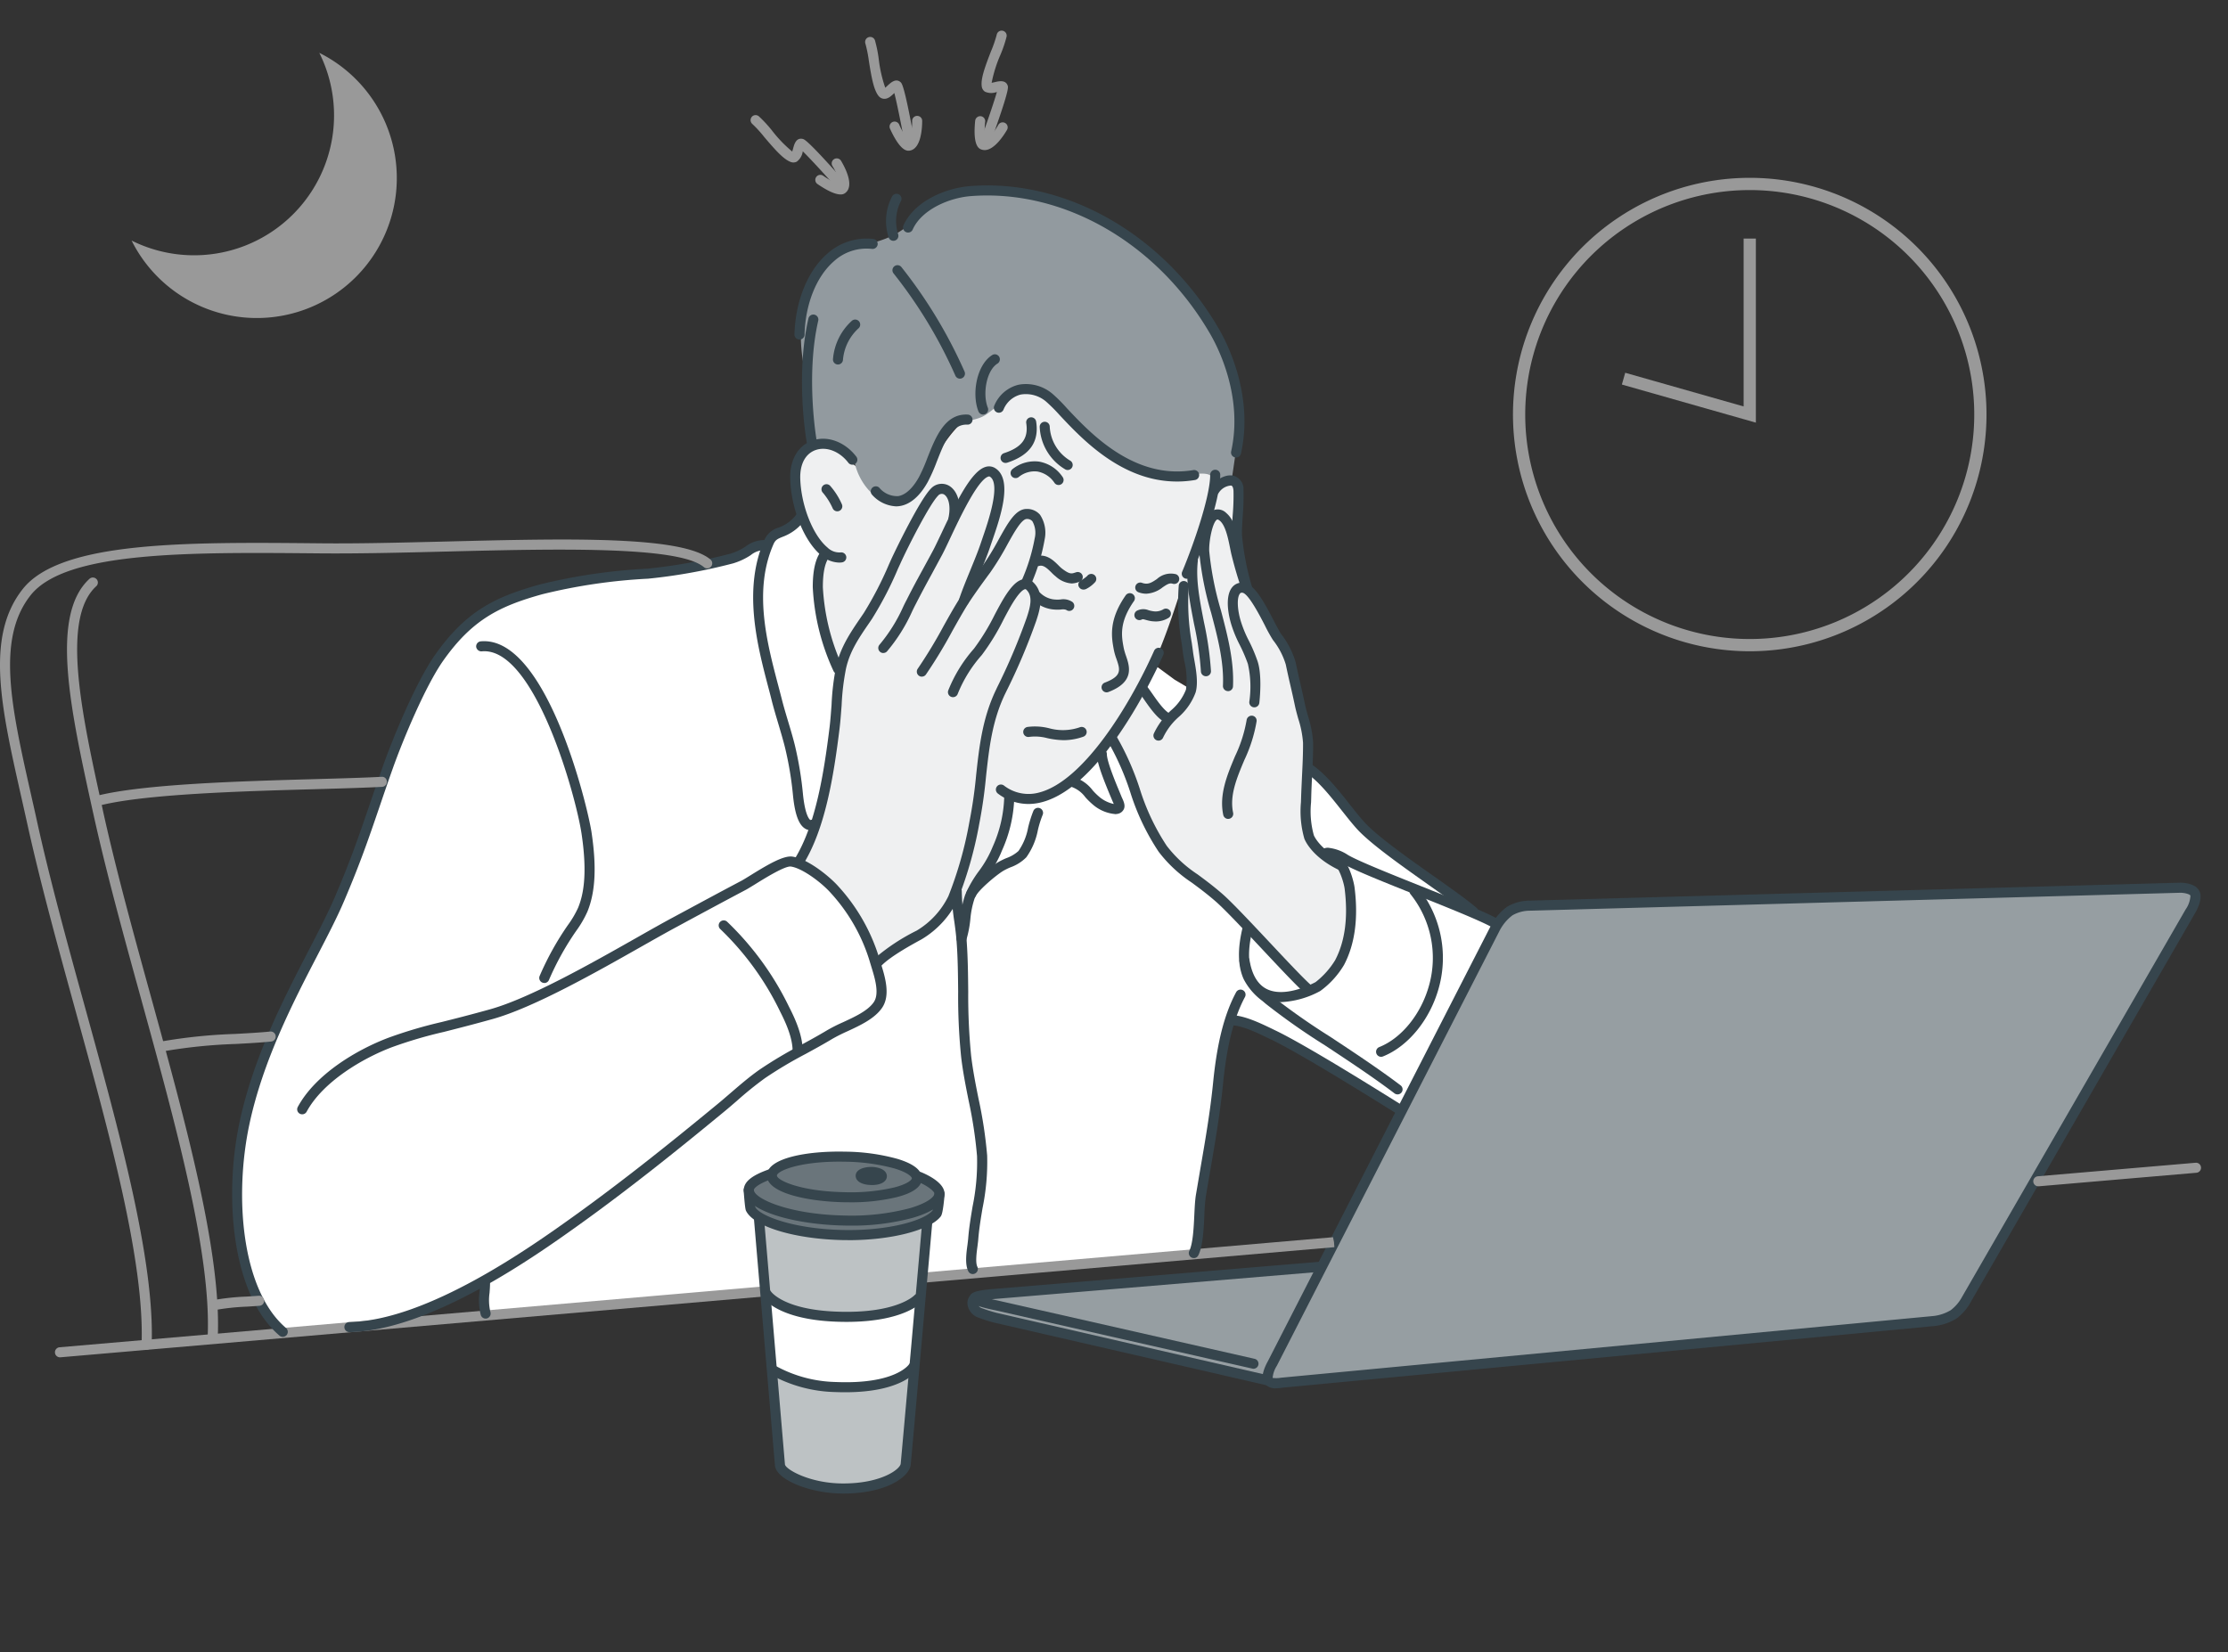 <svg xmlns="http://www.w3.org/2000/svg" xmlns:xlink="http://www.w3.org/1999/xlink" width="364" height="270" viewBox="0 0 364 270"><rect x="0" y="0" width="364" height="270" fill="#333333" stroke="none"/><defs><clipPath id="a"><rect y="-5" width="364" height="270" fill="none"/></clipPath><clipPath id="b"><rect width="359.565" height="239.051" fill="none"/></clipPath></defs><g transform="translate(0 5)" clip-path="url(#a)" style="isolation:isolate"><g clip-path="url(#b)"><path d="M130.974,79.477l-4.4,2.784L125.4,84.106l-2.067.15-4.546,2.258a183.587,183.587,0,0,1-18.366,2.754c-9.734.851-14.151,1.814-19.726,5.09-8.85,5.205-10.9,9.876-14.853,19.091-2.236,5.229-3.636,10.091-5.779,16.434-4.6,13.661-10.717,23.054-15.185,33.975-3.732,9.093-5.123,12.883-5.936,22.682-.691,8.216.081,20.822,7.55,26.048l19.06-1.456,13.523-6.667.2,5.483,45.438-3.765,27.512-2.361,23.209-2.205,19.88-1.765s1.1-8.924,1.358-10.967c.757-6.043,2.1-12.573,2.726-18.666.3-2.907,1.579-8.417,1.579-8.417s4.443,1.106,5.577,1.577a83.9,83.9,0,0,1,7.359,4.078c3.447,1.946,15,9.126,15,9.126l15.839-30.618-7.243-4s-9.443-7.387-15.119-12c-2.211-1.791-4.728-6.457-7.138-8.376-8.836-7.055-23.352-15.53-23.352-15.53s-9.136-6.772-12.127-8.637a150.161,150.161,0,0,0-18.292-9.408c-8.548-3.893-30.5-8.536-30.5-8.536" fill="#fff" fill-rule="evenodd"/><path d="M136.673,68.536c-2-.271-1.866-1.533-4.974-.159-1.15.509-1.924,3.9-1.993,4.934-.108,1.687,1.06,5.3,2.071,7.662a13.4,13.4,0,0,0,3.239,4.673,8.558,8.558,0,0,0-1.274,4c-.318,3.3.244,8.214,1.606,10.944.959,1.906,1.617,3.465,1.617,3.465a13.276,13.276,0,0,1,3.81,1.84c3.668,3.672,6.8,7.948,10.5,11.642a73.471,73.471,0,0,0,8.605,6.624s-3.228,13.141-3.853,16.082c-.235,1.158,1.127,4.679,1.127,4.679s2.483-5.555,2.517-5.6c1.086-1.8,3.1-4.444,4.211-7.713a25.6,25.6,0,0,0,1.031-6.246,12.424,12.424,0,0,0,4.564.078,14.364,14.364,0,0,0,5.591-2.689,46.919,46.919,0,0,0,8.207-9.778c4.963-7.247,7.65-15.257,10.288-23.6,1.168-3.663,5.97-12.935,4.851-17.052-.419-1.533-4.206.037-5.459-.19-2.959-.55-6.284-.23-8.943-1.669-3.5-1.885-5.968-5.812-9.039-8.343-1.546-1.274-3.569-1.543-5.414-2.465-3.75-1.876-9.657,1.916-12.257,4.263-2.528,2.273-4.047,5.165-5.818,8-1.08,1.72-2.029,3.626-4.158,4.054-2.674.532-4.463-2.341-6.232-3.847-.9-.759-1.97-1.346-2.809-2.184-.6-.6-.72-1.282-1.608-1.4" fill="#eff0f1" fill-rule="evenodd"/><path d="M139.758,71.076c.822,3.283,4.341,7.631,8.051,5.258,2.5-1.6,4.085-5,4.715-6.648s1.5-3.785,2.991-4.886c1.7-1.259,3.927-.866,5.691-2.126,2.009-1.429,3.731-3.182,4.414-3.555,1.8-.97,3.461-.214,5.6.925,2.334,1.255,5.828,6.108,7.936,7.695,2.2,1.652,6.084,4.4,10.488,5.074,2.874.441,5.79-.725,7.563-.343,1.41.309,1.517,2.131,1.517,2.131l2.531-1.411s1.485-9.554,1.316-11.341a37.883,37.883,0,0,0-5.649-15.239,68.319,68.319,0,0,0-9.082-10.173c-7.56-6.925-20.79-11.34-30.545-10.106-4.457.562-7.039,4.808-11.211,7.034-3.738,1.994-9.47,1.981-11.973,5.595a19.488,19.488,0,0,0-2.936,6.617,26.461,26.461,0,0,0,.136,9.166s.415,4.674.57,6c.2,1.709.686,6.7.686,6.7a29.891,29.891,0,0,1,3.79.359,4.7,4.7,0,0,1,3.4,3.272" fill="#929a9f" fill-rule="evenodd"/><path d="M132.223,137.039a27.586,27.586,0,0,1,6.9,7.346c.659,1.146,4.2,7.949,4.2,7.949s3.546-2.544,4.158-3.131c2.075-2,5.08-2.257,6.667-4.639a31.056,31.056,0,0,0,3.378-7.179c.855-2.838,1.289-7.311,2.108-11.089,1.054-4.893.83-8.812,2.131-13.648,2.293-8.526,7.571-18.083,5.4-27.12-1.319-5.5-9.184-12.043-14.86-7.9-5.075,3.71-7.46,8.587-9.558,14.342-1.979,5.449-4.346,6.983-5.656,12.611-.692,2.978-.53,5.689-.888,9.748a85.414,85.414,0,0,1-1.874,11.622c-.711,2.743-3.695,9.71-3.695,9.71s-.9-.435,1.587,1.376" fill="#eff0f1" fill-rule="evenodd"/><path d="M181.27,115.616a44.388,44.388,0,0,1,2.507,4.3c1.06,3.6,3.082,8.01,4.492,11.49,1.629,3.988,4.785,4.923,7.8,7.813,3.34,3.2,5.336,4.873,8.622,8.139,1.755,1.743,3.716,4.193,5.739,5.627a38.108,38.108,0,0,1,3.681,3.894,11.369,11.369,0,0,0,3.617-2.669,13.714,13.714,0,0,0,2.074-4.019,18.536,18.536,0,0,0-.757-13.862s-4.452-1.65-4.987-4.649c-.623-3.476-.231-7.024-.359-10.53-.166-4.906-.205-7.685-1.487-12.4-.343-1.274-1.519-6.741-1.519-6.741s-2.727-4.735-3.583-6.044c-1.53-2.364-3.375-4.873-3.375-4.873L201.957,81.1s1.066-6.926-.462-7.59c-.766-.331-2.631,1.425-3.085,1.93a17.778,17.778,0,0,0-3.2,6.309c-1.519,4.337-2.386,7.979-2.04,12.658.229,3.094,1.525,13.389,1.525,13.389s-1.7,2.06-2.808,3.737c-1.959,2.93-5.454-3.872-5.454-3.872Z" fill="#eff0f1" fill-rule="evenodd"/><path d="M244.987,145.436a8.177,8.177,0,0,1,2.435-1.947,7.32,7.32,0,0,1,2.957-.565l105.4-2.87s2.115-.126,2.706.756-.354,2.754-.354,2.754l-36.545,63.2a7.912,7.912,0,0,1-2.152,2.876A8.668,8.668,0,0,1,316,211l-105.681,9.834-3.621-.111L160.887,210s-1.716-.429-2.007-1.693c-.189-.818,1.845-1.644,1.845-1.644l55.021-4.809Z" fill="#969ea2" fill-rule="evenodd"/><path d="M123.757,194.2l27.451,1.009-3.33,40.168s-4.72,3.019-9.8,2.943-10.491-3.25-10.491-3.25Z" fill="#bdc2c4" fill-rule="evenodd"/><path d="M124.973,207.114s6.815,3.053,13.186,3.094a30.694,30.694,0,0,0,12.278-2.92l-1.15,11.687a25.27,25.27,0,0,1-10.871,2.771c-5.819-.01-12.385-2.812-12.385-2.812Z" fill="#fff" fill-rule="evenodd"/><path d="M125.82,186.966c-.6.513-2.441,1.053-3.026,1.754-1.335,1.6-.928,3.6,1.514,4.959a15.584,15.584,0,0,0,3.831,1.584,47.513,47.513,0,0,0,18.687.4c2.237-.448,4.164-.682,5.867-2.2a3.771,3.771,0,0,0,1.037-2.056c.341-2.665-3.64-4.3-3.64-4.3A14.836,14.836,0,0,0,145,184.663c-3.3-.948-10.535-.844-14.028-.067a10.865,10.865,0,0,0-5.154,2.37" fill="#6a757b" fill-rule="evenodd"/><path d="M193.893,89.57a.822.822,0,0,1-.76-1.14c1.776-4.209,4.583-12.233,4.583-15.851a.821.821,0,0,1,1.643,0c0,4.351-3.4,13.376-4.708,16.485a.824.824,0,0,1-.758.506" fill="#36454d"/><path d="M167.995,126.373a8.3,8.3,0,0,1-4.952-1.691.822.822,0,0,1,.964-1.332,6.548,6.548,0,0,0,5.841,1.128c6.993-1.867,14.448-13.633,18.707-23.144a.822.822,0,0,1,1.5.673c-1.594,3.563-10.047,21.461-19.78,24.058a8.8,8.8,0,0,1-2.279.308" fill="#36454d"/><path d="M137.067,86.927a4.632,4.632,0,0,1-2.947-1.213c-2.73-2.282-4.841-7.485-5.017-12.365-.116-3.131,1.226-5.5,3.58-6.349,2.437-.882,5.344.17,7.218,2.619a.818.818,0,0,1-.148,1.149.826.826,0,0,1-1.155-.154c-1.438-1.874-3.593-2.7-5.365-2.068-1.668.6-2.577,2.327-2.489,4.742.162,4.385,2.069,9.184,4.429,11.164a2.774,2.774,0,0,0,2.152.814.836.836,0,0,1,.934.7.827.827,0,0,1-.705.929,3.078,3.078,0,0,1-.487.034" fill="#36454d"/><path d="M136.794,78.551a.828.828,0,0,1-.738-.453,10.535,10.535,0,0,0-1.607-2.571.826.826,0,0,1,0-1.164.814.814,0,0,1,1.159,0,11.505,11.505,0,0,1,1.918,3,.819.819,0,0,1-.365,1.1.835.835,0,0,1-.367.087" fill="#36454d"/><path d="M136.917,105.123a.815.815,0,0,1-.747-.486,36.761,36.761,0,0,1-3.385-13.7c0-2.6.4-4.465,1.229-5.7a.822.822,0,0,1,1.369.912c-.643.964-.948,2.531-.948,4.792a35.679,35.679,0,0,0,3.227,13.027.813.813,0,0,1-.406,1.085.855.855,0,0,1-.339.071" fill="#36454d"/><path d="M143.476,153a.805.805,0,0,1-.576-.241.819.819,0,0,1-.008-1.16,32.834,32.834,0,0,1,6.864-4.53,13.468,13.468,0,0,0,5.19-5.638,62.565,62.565,0,0,0,3.425-12.109,75.144,75.144,0,0,0,1.1-7.615c.495-4.569,1.009-9.293,3.222-13.931l.19-.411a100.558,100.558,0,0,0,4.849-11.411c.6-1.8,1.046-3.507-.02-4.566-.128-.125-.181-.122-.224-.114-.264.036-1.047.428-2.624,3.268-.3.544-.613,1.126-.923,1.723a36.89,36.89,0,0,1-3.541,5.772,21.733,21.733,0,0,0-3.922,6.319.824.824,0,0,1-1.565-.519A23.354,23.354,0,0,1,159.117,101a36.086,36.086,0,0,0,3.372-5.514c.319-.61.637-1.2.941-1.75,1.507-2.705,2.655-3.926,3.827-4.1a1.868,1.868,0,0,1,1.613.576c1.873,1.858.962,4.6.421,6.247a100.658,100.658,0,0,1-4.924,11.6l-.2.409c-2.083,4.4-2.565,8.771-3.073,13.4a78.28,78.28,0,0,1-1.114,7.78,65.1,65.1,0,0,1-3.534,12.434,15.158,15.158,0,0,1-5.9,6.417c-1.482.805-4.941,2.689-6.488,4.242a.82.82,0,0,1-.582.244" fill="#36454d"/><path d="M150.6,105.57a.807.807,0,0,1-.467-.152.82.82,0,0,1-.2-1.143,77.431,77.431,0,0,0,4.225-6.977c.753-1.348,1.5-2.682,2.305-3.995.957-1.586,2.55-3.763,3.609-5.206l.36-.5a43.34,43.34,0,0,0,2.721-4.435c1.552-2.788,2.778-5,4.583-5l.069,0a2.774,2.774,0,0,1,2.116.96,5.326,5.326,0,0,1,.744,4.05,31.389,31.389,0,0,1-2.176,7.2.824.824,0,0,1-1.506-.669,30.317,30.317,0,0,0,2.063-6.751,3.835,3.835,0,0,0-.379-2.775,1.137,1.137,0,0,0-.919-.373l0,0c-.843,0-2.077,2.2-3.156,4.15a45.405,45.405,0,0,1-2.821,4.606l-.373.5c-1.037,1.421-2.6,3.564-3.532,5.088-.788,1.3-1.528,2.613-2.272,3.946a78.642,78.642,0,0,1-4.315,7.118.814.814,0,0,1-.673.35" fill="#36454d"/><path d="M144.31,101.707a.8.8,0,0,1-.535-.2.817.817,0,0,1-.088-1.156,26.431,26.431,0,0,0,3.846-6.142c.194-.415.392-.814.6-1.2,1-2,1.816-3.479,2.7-5.1.508-.932,1.043-1.908,1.656-3.055.337-.638.777-1.584,1.3-2.679,2.619-5.566,4.971-10.222,7.238-10.883a1.876,1.876,0,0,1,1.579.214c2.944,1.861.8,8.081-.481,11.795l-.32.935c-.452,1.374-1.133,3.033-1.788,4.633-.647,1.577-1.317,3.2-1.752,4.524a.812.812,0,0,1-1.036.522.825.825,0,0,1-.524-1.037c.455-1.374,1.133-3.028,1.792-4.633.642-1.573,1.315-3.205,1.75-4.521l.324-.955c.822-2.381,3-8.711,1.161-9.876a.257.257,0,0,0-.245-.021c-1.744.509-4.652,6.685-6.214,10-.527,1.126-.99,2.1-1.334,2.751-.619,1.15-1.154,2.134-1.655,3.069-.882,1.608-1.682,3.087-2.693,5.061-.2.378-.389.769-.579,1.169a27.456,27.456,0,0,1-4.076,6.492.819.819,0,0,1-.623.287" fill="#36454d"/><path d="M130.594,136.5a.871.871,0,0,1-.426-.119.819.819,0,0,1-.271-1.127c3.316-5.469,4.673-13.561,5.644-21.493.14-1.171.222-2.375.314-3.585a40.165,40.165,0,0,1,.756-6.3c.714-3.153,2.334-5.519,4.049-8.03l.456-.668a57.578,57.578,0,0,0,4.1-7.919l.379-.841c.657-1.448,4.661-9.727,6.485-11.571a2.4,2.4,0,0,1,2.9-.515c1.141.61,2.239,2.438,1.6,5.579a.823.823,0,0,1-1.613-.33c.427-2.1-.1-3.445-.767-3.805a.777.777,0,0,0-.949.23c-1.325,1.33-4.769,8.025-6.159,11.091l-.388.84a57.83,57.83,0,0,1-4.231,8.167l-.455.671c-1.7,2.476-3.162,4.616-3.8,7.461a39.345,39.345,0,0,0-.719,6.051c-.1,1.24-.177,2.468-.324,3.669-.992,8.113-2.388,16.414-5.869,22.147a.829.829,0,0,1-.706.393" fill="#36454d"/><path d="M213.493,157.272a.83.83,0,0,1-.555-.212c-1.338-1.213-3.941-3.987-6.689-6.918-3.017-3.214-6.136-6.538-7.623-7.832s-2.808-2.27-3.968-3.121a22.059,22.059,0,0,1-5.364-5.013,38.076,38.076,0,0,1-4.648-9.777,43.548,43.548,0,0,0-3.66-8.261.82.82,0,0,1,1.39-.872,44.429,44.429,0,0,1,3.817,8.569,36.659,36.659,0,0,0,4.424,9.379,20.632,20.632,0,0,0,5.024,4.652c1.183.875,2.517,1.857,4.063,3.2s4.7,4.708,7.747,7.954c2.727,2.907,5.3,5.649,6.593,6.82a.823.823,0,0,1-.551,1.432" fill="#36454d"/><path d="M189.266,116.019a.952.952,0,0,1-.311-.06.832.832,0,0,1-.456-1.072,11.939,11.939,0,0,1,2.85-3.839,8.5,8.5,0,0,0,2.409-3.364,12.435,12.435,0,0,0-.273-4.661c-.1-.528-.182-1.03-.237-1.462l-.169-1.309a38.266,38.266,0,0,1-.5-9.569.819.819,0,1,1,1.626.193,38.1,38.1,0,0,0,.5,9.16l.184,1.313c.046.414.127.887.215,1.39.307,1.716.68,3.852.232,5.4a9.83,9.83,0,0,1-2.81,4.057,10.48,10.48,0,0,0-2.494,3.309.823.823,0,0,1-.76.515" fill="#36454d"/><path d="M190.954,113.242a.753.753,0,0,1-.285-.051c-1.423-.536-2.706-2.385-3.743-3.869-.286-.417-.55-.795-.773-1.076a.823.823,0,0,1,1.289-1.024c.235.308.521.713.833,1.159.808,1.162,2.029,2.917,2.97,3.273a.819.819,0,0,1-.291,1.588" fill="#36454d"/><path d="M200.654,128.813a.825.825,0,0,1-.806-.66c-.693-3.329.642-6.519,1.934-9.6a22.442,22.442,0,0,0,1.884-5.888.84.84,0,0,1,.915-.718.817.817,0,0,1,.718.908,23.976,23.976,0,0,1-2,6.328c-1.254,2.985-2.435,5.8-1.837,8.631a.825.825,0,0,1-.638.977.659.659,0,0,1-.171.019" fill="#36454d"/><path d="M219.3,137.338a.792.792,0,0,1-.346-.083c-4.715-2.187-5.806-5.087-5.853-5.206a16.193,16.193,0,0,1-.557-5.971l.026-.828c.036-1.181.1-2.353.151-3.534.087-1.76.175-3.58.162-5.358a16.62,16.62,0,0,0-.8-3.976c-.194-.718-.392-1.42-.521-2.048-.257-1.231-.5-2.306-.751-3.377s-.488-2.147-.746-3.374a12.034,12.034,0,0,0-2.1-4.009,25.728,25.728,0,0,1-1.308-2.364c-.82-1.594-2.743-5.31-3.7-5.358a.384.384,0,0,0-.4.17c-.53.7-.408,2.828.276,4.845a18.981,18.981,0,0,0,1.175,2.782,26.222,26.222,0,0,1,1.4,3.265c.842,2.3.39,6.473.334,6.939a.823.823,0,1,1-1.635-.19,16.848,16.848,0,0,0-.237-6.192,26.492,26.492,0,0,0-1.329-3.093,20.362,20.362,0,0,1-1.264-2.981c-.684-2.039-1.111-4.929-.025-6.365a2.037,2.037,0,0,1,1.784-.822c1.77.081,3.29,2.758,5.086,6.247.463.889.9,1.733,1.2,2.167a13.6,13.6,0,0,1,2.359,4.623c.257,1.221.495,2.279.744,3.343.245,1.086.5,2.167.754,3.41.127.593.3,1.254.5,1.944a18.092,18.092,0,0,1,.854,4.4c.015,1.825-.081,3.67-.169,5.454-.06,1.166-.117,2.326-.143,3.492l-.027.841a14.547,14.547,0,0,0,.456,5.353c.005.028.962,2.407,5,4.28a.828.828,0,0,1,.392,1.1.816.816,0,0,1-.744.476" fill="#36454d"/><path d="M200.62,107.928h-.032a.823.823,0,0,1-.789-.856c.184-3.964-.888-8.01-1.925-11.931a52.665,52.665,0,0,1-1.953-9.95c-.04-.681.154-5.731,2.19-6.762a1.95,1.95,0,0,1,2.239.408c1.378,1.153,1.845,3.5,2.218,5.371.094.449.176.861.257,1.214.482,1.92,1.052,3.846,1.622,5.407a.824.824,0,0,1-1.548.563c-.583-1.618-1.171-3.6-1.66-5.576-.1-.373-.183-.813-.279-1.282-.312-1.543-.732-3.656-1.661-4.436-.075-.061-.328-.262-.45-.2-.759.387-1.383,3.657-1.287,5.2a51.425,51.425,0,0,0,1.906,9.634c1.065,4.04,2.164,8.208,1.974,12.42a.812.812,0,0,1-.822.784" fill="#36454d"/><path d="M203.735,91.845a.828.828,0,0,1-.8-.617,47.823,47.823,0,0,1-1.677-8.781c-.019-.874.056-2.014.13-3.218a37.612,37.612,0,0,0,.135-4.035c-.022-.286-.088-.774-.372-.856a2.569,2.569,0,0,0-2.063,1.228.819.819,0,1,1-1.349-.929c.834-1.22,2.5-2.258,3.854-1.879a2.259,2.259,0,0,1,1.565,2.34,37.439,37.439,0,0,1-.129,4.237c-.075,1.169-.141,2.269-.121,3.069a43.264,43.264,0,0,0,1.619,8.416.826.826,0,0,1-.591,1,.677.677,0,0,1-.2.027" fill="#36454d"/><path d="M197.019,105.5a.825.825,0,0,1-.82-.789,51.9,51.9,0,0,0-1.12-7.752c-.684-3.522-1.4-7.168-1.01-10.483a.818.818,0,1,1,1.626.188c-.354,3.066.306,6.424,1,9.984a53.673,53.673,0,0,1,1.147,8,.819.819,0,0,1-.78.854Z" fill="#36454d"/><path d="M208.555,221.843a2.246,2.246,0,0,1-2.114-.97c-.534-1.061.326-2.781.712-3.472l36.409-71.121a9.088,9.088,0,0,1,2.624-3.089,7.269,7.269,0,0,1,3.724-1.024l106.238-2.932c.5,0,2.654.063,3.229,1.484.531,1.278-.549,3.171-.888,3.72l-36.456,63.2a8.261,8.261,0,0,1-2.382,2.806,8.675,8.675,0,0,1-3.559,1.228l-106.56,10.079a5.216,5.216,0,0,1-.977.094m147.627-80.965h-.006l-106.259,2.93a5.769,5.769,0,0,0-2.821.755,7.41,7.41,0,0,0-2.076,2.467L208.6,218.181a4.408,4.408,0,0,0-.685,1.974,4.441,4.441,0,0,0,1.391-.035l106.624-10.087a6.98,6.98,0,0,0,2.787-.956,6.812,6.812,0,0,0,1.865-2.217l36.5-63.263a4.23,4.23,0,0,0,.781-2.251h-.005c-.1-.238-.94-.468-1.678-.468" fill="#36454d"/><path d="M204.784,218.659a.557.557,0,0,1-.181-.024l-41.96-9.522c-4.116-.821-4.184-1.412-4.239-1.883a1.062,1.062,0,0,1,.211-.709c.171-.209.57-.684,3.925-.915l52.989-4.422a.82.82,0,1,1,.135,1.634l-52.992,4.425c-.212.018-.421.039-.639.056.319.073.645.145.95.206l41.979,9.529a.822.822,0,0,1-.178,1.625" fill="#36454d"/><path d="M207.01,221.356a.777.777,0,0,1-.184-.022l-44.447-10.221a26.27,26.27,0,0,1-2.768-.9,2.711,2.711,0,0,1-1.525-1.936,1.9,1.9,0,0,1,.576-1.756.819.819,0,1,1,1.12,1.195.26.26,0,0,0-.075.283,1.075,1.075,0,0,0,.563.709,25.638,25.638,0,0,0,2.51.806l44.413,10.214a.822.822,0,0,1-.183,1.623" fill="#36454d"/><path d="M9.794,216.791a.823.823,0,0,1-.074-1.642l115.208-9.957a.832.832,0,0,1,.892.747.822.822,0,0,1-.751.889l-115.2,9.96a.538.538,0,0,1-.07,0" fill="#999"/><path d="M150.875,204.593a.845.845,0,0,1-.841-.752.816.816,0,0,1,.734-.889l67.012-5.787.164.809.061.819-67.062,5.8Z" fill="#999"/><path d="M333.013,188.846a.821.821,0,0,1-.074-1.639L358.674,185a.821.821,0,1,1,.141,1.635l-25.733,2.21Z" fill="#999"/><path d="M180.788,108.131a.83.83,0,0,1-.767-.529.814.814,0,0,1,.476-1.059c2.856-1.088,2.5-2.125,1.913-3.851a10,10,0,0,1-.43-1.473c-.386-2.048-.912-4.856,1.921-8.926a.823.823,0,1,1,1.35.941c-2.441,3.51-2.028,5.723-1.655,7.687a10.516,10.516,0,0,0,.361,1.238c.582,1.7,1.464,4.27-2.871,5.918a.911.911,0,0,1-.3.054" fill="#36454d"/><path d="M175.048,90.336a4.292,4.292,0,0,1-2.571-1.146,6.63,6.63,0,0,1-.692-.634c-.759-.756-1.355-1.275-2.012-1.082a.821.821,0,0,1-.457-1.577c1.644-.472,2.839.713,3.622,1.493a6.683,6.683,0,0,0,.537.5c1.27.973,1.58.867,2.151.681l.21-.067a.82.82,0,1,1,.48,1.569l-.176.062a3.5,3.5,0,0,1-1.092.206" fill="#36454d"/><path d="M177.031,91.337a.808.808,0,0,1-.715-.37.752.752,0,0,1,.219-1.087,5.24,5.24,0,0,0,1.091-.771.826.826,0,0,1,1.152-.166.814.814,0,0,1,.165,1.146,5.025,5.025,0,0,1-1.444,1.126.953.953,0,0,1-.468.122" fill="#36454d"/><path d="M187.273,92.015a3.742,3.742,0,0,1-1.262-.231.823.823,0,0,1,.564-1.547c.948.346,1.545-.012,2.439-.623a3.379,3.379,0,0,1,3.114-.785.823.823,0,0,1-.528,1.558c-.509-.17-.923.085-1.656.587a4.7,4.7,0,0,1-2.671,1.041" fill="#36454d"/><path d="M188.825,96.549a7.167,7.167,0,0,1-.726-.05,7.516,7.516,0,0,1-.915-.211c-.435-.123-.489-.132-.666-.045a.821.821,0,1,1-.732-1.47,2.275,2.275,0,0,1,1.852-.065,4.922,4.922,0,0,0,.692.159,2.474,2.474,0,0,0,1.737-.308.82.82,0,1,1,.821,1.42,3.977,3.977,0,0,1-2.063.57" fill="#36454d"/><path d="M174.689,94.829a.835.835,0,0,1-.509-.18,1.674,1.674,0,0,0-.826-.05,6.942,6.942,0,0,1-1.526-.041,5.506,5.506,0,0,1-3.045-1.512.824.824,0,0,1,1.165-1.166,3.873,3.873,0,0,0,2.13,1.057,5.465,5.465,0,0,0,1.181.02,2.651,2.651,0,0,1,1.947.407.824.824,0,0,1-.517,1.465" fill="#36454d"/><path d="M173.782,115.948a13.361,13.361,0,0,1-2.686-.333,7.674,7.674,0,0,0-2.979-.2.824.824,0,0,1-.278-1.624,9.349,9.349,0,0,1,3.576.211,8.443,8.443,0,0,0,5.032-.174.821.821,0,1,1,.535,1.553,9.662,9.662,0,0,1-3.2.567" fill="#36454d"/><path d="M130.624,50.491h-.03a.827.827,0,0,1-.8-.844c.156-5.447,2.143-10.372,5.344-13.177a9.649,9.649,0,0,1,7.516-2.431.823.823,0,0,1,.734.907.838.838,0,0,1-.905.728,7.9,7.9,0,0,0-6.265,2.038c-2.856,2.5-4.648,6.983-4.776,11.979a.823.823,0,0,1-.819.8" fill="#36454d"/><path d="M132.61,67.964a.831.831,0,0,1-.809-.678c-.078-.438-1.877-10.836.274-20.227a.821.821,0,1,1,1.6.366c-2.076,9.056-.273,19.47-.251,19.575a.818.818,0,0,1-.664.95.768.768,0,0,1-.15.014" fill="#36454d"/><path d="M201.942,69.76a.873.873,0,0,1-.177-.02.815.815,0,0,1-.623-.98c1.974-8.905-2.109-16.92-3.413-19.168-8.6-14.857-23.921-23.7-39.1-22.549-3.649.285-8.092,2.251-9.517,5.467a.825.825,0,1,1-1.507-.672c1.771-3.978,6.893-6.121,10.9-6.43,15.736-1.22,31.727,7.957,40.649,23.36,1.377,2.378,5.7,10.863,3.588,20.348a.817.817,0,0,1-.8.644" fill="#36454d"/><path d="M209.28,158.75a6.823,6.823,0,0,1-3.051-.666c-1.974-.979-3.228-2.983-3.723-5.96a.826.826,0,0,1,.676-.95.84.84,0,0,1,.952.678c.4,2.429,1.357,4.029,2.827,4.761,2.783,1.375,6.8-.519,7.97-1.132a13.393,13.393,0,0,0,3.2-3.588c1.614-3.066,2.13-6.986,1.552-11.653-.143-1.084-.894-3.48-1.844-4.185a.584.584,0,0,0-.468-.148.821.821,0,0,1-.285-1.618,2.2,2.2,0,0,1,1.73.443c1.656,1.228,2.4,4.546,2.488,5.305.632,5,.056,9.251-1.716,12.623a14.25,14.25,0,0,1-3.893,4.275,14.761,14.761,0,0,1-6.418,1.815" fill="#36454d"/><path d="M244.253,146.669a.836.836,0,0,1-.412-.107c-1.893-1.078-7.2-3.209-12.347-5.268-5.119-2.047-9.963-3.979-11.876-5.045l-.183-.1a8.114,8.114,0,0,0-2.109-.946l-.216-.014-.19,0a.823.823,0,0,1-1.281-.984,1.515,1.515,0,0,1,1.557-.651,7.21,7.21,0,0,1,3.048,1.166l.177.1c1.824,1.009,6.835,3.017,11.685,4.958,5.188,2.076,10.561,4.224,12.557,5.358a.83.83,0,0,1,.3,1.122.819.819,0,0,1-.713.416" fill="#36454d"/><path d="M240.7,144.794a.84.84,0,0,1-.533-.191c-1.5-1.29-4.155-3.161-6.955-5.143-4.393-3.113-9.385-6.641-11.551-9.041-.8-.89-1.606-1.913-2.468-3-1.866-2.36-3.8-4.8-5.867-6.18a.821.821,0,1,1,.91-1.366c2.285,1.522,4.389,4.182,6.248,6.526.838,1.063,1.632,2.065,2.4,2.916,2.042,2.267,6.946,5.741,11.281,8.8,2.836,2,5.514,3.9,7.068,5.229a.82.82,0,0,1-.531,1.448" fill="#36454d"/><path d="M228.313,173.824a.8.8,0,0,1-.493-.169c-3.427-2.608-7.659-5.4-11.389-7.864a109.541,109.541,0,0,1-9.62-6.754l-.562-.478a10.288,10.288,0,0,1-3.052-3.543c-.991-2.163-1.037-5.059-.148-8.6a.827.827,0,0,1,1-.6.814.814,0,0,1,.6,1c-.792,3.175-.779,5.709.049,7.523a8.787,8.787,0,0,0,2.616,2.97l.579.492a111.334,111.334,0,0,0,9.454,6.624c3.749,2.482,8,5.286,11.477,7.928a.821.821,0,0,1-.5,1.475" fill="#36454d"/><path d="M57.065,212.673a.825.825,0,0,1-.009-1.649c12.806-.219,29.92-12.452,36.368-17.061,8.556-6.122,16.782-12.769,23.706-18.473.749-.61,1.473-1.241,2.207-1.873,1.512-1.3,3.073-2.651,4.733-3.818a69.187,69.187,0,0,1,6.724-4.008c1.395-.756,2.833-1.541,4.312-2.428a26.439,26.439,0,0,1,2.625-1.327c1.9-.878,4.051-1.867,5.011-3.266.984-1.4.177-3.985-.406-5.866-.1-.337-.2-.656-.284-.947a29.018,29.018,0,0,0-6.341-11.06c-1.425-1.61-4.579-4.021-6.492-4.3-.93-.157-4.349,1.956-5.785,2.854-.64.393-1.167.718-1.492.9-3.459,1.832-6.228,3.324-9.464,5.067l-1.877,1.018c-1.6.858-3.556,1.963-5.717,3.188-7.442,4.219-17.638,9.994-24.372,11.883-3.331.929-5.84,1.561-7.949,2.1a71.622,71.622,0,0,0-8.506,2.5c-4.782,1.8-11.314,5.649-13.96,10.551a.828.828,0,0,1-1.112.328.812.812,0,0,1-.332-1.112c2.855-5.291,9.53-9.31,14.822-11.307A74.015,74.015,0,0,1,72.162,162c2.1-.526,4.592-1.154,7.9-2.075,6.546-1.832,16.639-7.556,24.012-11.735,2.17-1.231,4.129-2.34,5.745-3.208l1.879-1.011c3.235-1.743,6-3.237,9.476-5.074.3-.162.793-.47,1.39-.839,2.915-1.809,5.447-3.291,6.893-3.087,2.6.379,6.157,3.337,7.486,4.836a30.593,30.593,0,0,1,6.688,11.7c.081.283.176.591.277.913.687,2.2,1.622,5.227.183,7.288-1.22,1.763-3.587,2.856-5.669,3.819a27.593,27.593,0,0,0-2.466,1.242c-1.508.908-2.968,1.7-4.38,2.472a68.214,68.214,0,0,0-6.564,3.909,58.128,58.128,0,0,0-4.605,3.716c-.74.639-1.477,1.28-2.232,1.894-6.944,5.726-15.2,12.392-23.766,18.518-6.587,4.706-24,17.159-37.332,17.4Z" fill="#36454d"/><path d="M46.191,213.446a.817.817,0,0,1-.531-.2c-7.732-6.594-9.142-22.517-6.531-34.84,2.248-10.619,7.252-20.28,11.268-28.043,1.645-3.181,3.2-6.19,4.3-8.76,2.593-6.06,3.949-10.033,5.666-15.061.67-1.974,1.4-4.094,2.265-6.542,1.67-4.7,5.432-13.729,8.458-18,5-7.081,9.665-9.422,17.059-11.483a92.587,92.587,0,0,1,17.641-2.594,90.163,90.163,0,0,0,13.553-2.452,9.559,9.559,0,0,0,2.462-1.16,5.1,5.1,0,0,1,3.6-1.045.82.82,0,0,1-.188,1.629,3.613,3.613,0,0,0-2.558.813,10.866,10.866,0,0,1-2.863,1.343,89.99,89.99,0,0,1-13.91,2.509,91.14,91.14,0,0,0-17.3,2.544c-7.02,1.953-11.442,4.165-16.164,10.842-2.923,4.142-6.607,13-8.241,17.606-.875,2.448-1.588,4.563-2.258,6.527-1.729,5.06-3.1,9.059-5.711,15.169-1.119,2.633-2.692,5.665-4.355,8.875-3.973,7.675-8.911,17.228-11.118,27.631-2.509,11.842-1.254,27.07,5.99,33.244a.823.823,0,0,1,.1,1.158.847.847,0,0,1-.631.291" fill="#36454d"/><path d="M130.318,167.6a.825.825,0,0,1-.822-.82c0-2.2-1.1-4.639-2.061-6.526a46.813,46.813,0,0,0-9.761-13.442.821.821,0,0,1,1.112-1.208A48.435,48.435,0,0,1,128.9,159.5c1.052,2.046,2.247,4.726,2.247,7.273a.824.824,0,0,1-.828.82" fill="#36454d"/><path d="M225.643,167.687a.825.825,0,0,1-.312-1.589c3.675-1.461,6.884-5.445,8.159-10.142a16.664,16.664,0,0,0-3.08-14.883.823.823,0,0,1,1.3-1.006,18.3,18.3,0,0,1,3.365,16.319c-1.413,5.179-4.992,9.589-9.133,11.239a.876.876,0,0,1-.3.062" fill="#36454d"/><path d="M195.032,200.572a.833.833,0,0,1-.361-.081.822.822,0,0,1-.365-1.1c.59-1.194.719-3.765.814-5.834.061-1.246.117-2.42.258-3.29q.348-2.026.684-4.026c.848-4.9,1.65-9.532,2.137-14.415.644-6.453,1.832-11.116,3.751-14.689a.82.82,0,1,1,1.446.775c-1.8,3.373-2.945,7.849-3.568,14.076-.49,4.941-1.295,9.6-2.144,14.536-.23,1.33-.463,2.665-.686,4.014a30.6,30.6,0,0,0-.238,3.093c-.108,2.342-.238,4.992-.989,6.5a.817.817,0,0,1-.739.449" fill="#36454d"/><path d="M228.4,176.966a.809.809,0,0,1-.435-.126c-3.852-2.408-15.574-9.73-20.4-12.032l-.528-.25c-1.783-.862-4.227-2.036-5.989-2.036a.824.824,0,1,1,0-1.648c2.133,0,4.774,1.275,6.7,2.2l.521.254c4.92,2.337,16.692,9.7,20.564,12.12a.816.816,0,0,1,.266,1.13.84.84,0,0,1-.7.386" fill="#36454d"/><path d="M88.922,155.62a.844.844,0,0,1-.333-.071.823.823,0,0,1-.42-1.082,47.376,47.376,0,0,1,4.606-8.3,16.24,16.24,0,0,0,1.676-2.843c.738-1.825,1.612-5.067.561-12.088-.935-6.293-7.725-30.647-16.318-29.8a.871.871,0,0,1-.9-.743.833.833,0,0,1,.747-.895c10.723-.983,17.464,26.944,18.1,31.2.849,5.652.631,9.77-.666,12.949a17.291,17.291,0,0,1-1.828,3.147,45.8,45.8,0,0,0-4.465,8.045.826.826,0,0,1-.752.492" fill="#36454d"/><path d="M79.337,210.459a.825.825,0,0,1-.781-.56,9.714,9.714,0,0,1-.216-3.768c.041-.5.084-.98.084-1.448a.819.819,0,1,1,1.638,0c0,.509-.039,1.038-.081,1.573a8.311,8.311,0,0,0,.137,3.121.829.829,0,0,1-.525,1.045.818.818,0,0,1-.256.037" fill="#36454d"/><path d="M158.926,203.185a.817.817,0,0,1-.731-.455c-.564-1.126-.327-2.917-.129-4.355.047-.38.087-.719.113-.994.138-1.794.436-3.547.72-5.252a35.863,35.863,0,0,0,.725-8.214,71.328,71.328,0,0,0-1.382-9.11c-.462-2.313-.938-4.7-1.215-7.1a98.463,98.463,0,0,1-.489-10.689c-.026-2.623-.046-5.339-.243-7.991-.083-1.214-.231-2.322-.379-3.4a35.069,35.069,0,0,1-.428-5.03.817.817,0,0,1,.82-.826.828.828,0,0,1,.822.826,35.139,35.139,0,0,0,.411,4.809c.149,1.1.308,2.228.4,3.5.19,2.706.217,5.447.243,8.1a100.723,100.723,0,0,0,.474,10.506c.28,2.343.741,4.7,1.2,6.981a71.962,71.962,0,0,1,1.419,9.324,37.536,37.536,0,0,1-.753,8.594c-.28,1.663-.565,3.385-.7,5.1-.019.3-.075.675-.121,1.081-.15,1.087-.367,2.729-.026,3.4a.828.828,0,0,1-.374,1.1.733.733,0,0,1-.367.092" fill="#36454d"/><path d="M157.09,149.163a.819.819,0,0,1-.782-1.082,16.818,16.818,0,0,0,.6-3.121,16.026,16.026,0,0,1,.773-3.729,18.716,18.716,0,0,1,2.246-3.892,18.066,18.066,0,0,0,2-3.382l.28-.656a21.184,21.184,0,0,0,1.857-8.044.791.791,0,0,1,.868-.77.831.831,0,0,1,.772.873,22.522,22.522,0,0,1-1.986,8.573l-.271.65a19.809,19.809,0,0,1-2.164,3.69,16.89,16.89,0,0,0-2.062,3.54,14.544,14.544,0,0,0-.686,3.355,17.97,17.97,0,0,1-.664,3.432.822.822,0,0,1-.778.563" fill="#36454d"/><path d="M182.158,128.018a6.424,6.424,0,0,1-3.438-1.4,13.182,13.182,0,0,1-1.391-1.336,4.814,4.814,0,0,0-2.32-1.723.814.814,0,0,1-.657-.95.836.836,0,0,1,.956-.664,6.128,6.128,0,0,1,3.22,2.214,10.419,10.419,0,0,0,1.2,1.157,5.445,5.445,0,0,0,2.236,1.057c-.061-.148-.135-.3-.169-.379l-.448-1.064c-1.093-2.632-2.156-5.327-2.156-6.726a.821.821,0,1,1,1.642,0c0,1.191,1.369,4.507,2.035,6.1l.412,1c.347.723.6,1.376.312,1.944a1.381,1.381,0,0,1-.969.732,2.109,2.109,0,0,1-.461.049" fill="#36454d"/><path d="M158.667,141.875a.776.776,0,0,1-.362-.088.823.823,0,0,1-.369-1.1c.768-1.539,3.963-4.106,5.161-4.821a12.573,12.573,0,0,1,1.311-.643,5.861,5.861,0,0,0,1.986-1.168,9.8,9.8,0,0,0,1.58-3.847,20.039,20.039,0,0,1,.849-2.692.824.824,0,1,1,1.514.65,17.19,17.19,0,0,0-.77,2.455,11.272,11.272,0,0,1-1.89,4.461,6.9,6.9,0,0,1-2.6,1.644,10.266,10.266,0,0,0-1.127.549c-1.259.753-4.035,3.135-4.536,4.145a.831.831,0,0,1-.742.455" fill="#36454d"/><path d="M132.448,130.664a1.717,1.717,0,0,1-.956-.293c-1-.644-1.608-2.307-1.92-5.227a55.946,55.946,0,0,0-1.33-8.033c-.3-1.2-.679-2.469-1.052-3.738-.386-1.295-.772-2.583-1.084-3.808-.183-.745-.387-1.53-.605-2.343-1.761-6.725-4.184-15.943-.616-24.011a3.634,3.634,0,0,1,2.318-2,6.141,6.141,0,0,0,2.925-2.178.822.822,0,1,1,1.294,1.014,7.773,7.773,0,0,1-3.594,2.684c-.753.311-1.133.468-1.438,1.146-3.338,7.542-1.1,16.075.7,22.931.219.814.423,1.606.619,2.365.3,1.2.677,2.464,1.057,3.732.39,1.29.776,2.586,1.079,3.808a57.539,57.539,0,0,1,1.351,8.179c.365,3.412,1.057,4.015,1.193,4.1a.894.894,0,0,1,1.1.534.789.789,0,0,1-.461,1.039,1.97,1.97,0,0,1-.582.1" fill="#36454d"/><path d="M156.831,56.874a.813.813,0,0,1-.754-.509,76.526,76.526,0,0,0-10.093-16.692.824.824,0,1,1,1.285-1.032,78.4,78.4,0,0,1,10.322,17.094.822.822,0,0,1-.442,1.071.769.769,0,0,1-.318.068" fill="#36454d"/><path d="M146.372,77.738a5.614,5.614,0,0,1-3.888-1.882.825.825,0,0,1,1.161-1.171,3.781,3.781,0,0,0,3.085,1.383c1.189-.171,2.4-1.285,3.419-3.132a27.215,27.215,0,0,0,1.344-3.057c1.349-3.414,2.862-7.328,6.6-7.135a.823.823,0,0,1,.791.851.8.8,0,0,1-.853.79c-2.631-.112-3.8,3.049-5.006,6.1a28.94,28.94,0,0,1-1.439,3.246c-1.288,2.339-2.889,3.714-4.618,3.964a3.825,3.825,0,0,1-.6.045" fill="#36454d"/><path d="M192.271,73.681c-8.995,0-15.5-6.953-19.163-10.859a26.788,26.788,0,0,0-2.062-2.075,5.076,5.076,0,0,0-4.293-1.275,4.133,4.133,0,0,0-2.808,2.469.821.821,0,1,1-1.491-.686,5.765,5.765,0,0,1,3.934-3.384,6.689,6.689,0,0,1,5.7,1.6A26.612,26.612,0,0,1,174.3,61.7c3.854,4.1,11,11.74,20.668,10.113a.822.822,0,0,1,.273,1.621,18.158,18.158,0,0,1-2.973.25" fill="#36454d"/><path d="M160.615,62.741a.828.828,0,0,1-.76-.516c-1.138-2.848-.3-7.667,2.293-9.237a.82.82,0,0,1,.849,1.4c-1.866,1.132-2.49,5.025-1.614,7.223a.814.814,0,0,1-.462,1.064.789.789,0,0,1-.306.062" fill="#36454d"/><path d="M136.9,54.561a.68.68,0,0,1-.115-.007.818.818,0,0,1-.691-.929,9.483,9.483,0,0,1,3.066-6.193.821.821,0,0,1,1.131,1.19,7.866,7.866,0,0,0-2.577,5.233.816.816,0,0,1-.814.706" fill="#36454d"/><path d="M145.958,34.348a.823.823,0,0,1-.786-.583,8.619,8.619,0,0,1,.57-6.66.82.82,0,1,1,1.4.848,7.1,7.1,0,0,0-.4,5.338.816.816,0,0,1-.55,1.023.955.955,0,0,1-.237.034" fill="#36454d"/><path d="M174.431,71.8a.783.783,0,0,1-.365-.085,8.477,8.477,0,0,1-4.205-6.976.824.824,0,0,1,.819-.821.815.815,0,0,1,.821.821,6.887,6.887,0,0,0,3.3,5.507.821.821,0,0,1-.367,1.554" fill="#36454d"/><path d="M164.286,70.646a.82.82,0,0,1-.252-1.6c2.924-.954,4.01-2.419,3.63-4.9a.819.819,0,1,1,1.619-.247c.51,3.309-1.045,5.5-4.739,6.708a.861.861,0,0,1-.258.037" fill="#36454d"/><path d="M172.946,74.251a.809.809,0,0,1-.665-.342,4.266,4.266,0,0,0-2.766-1.856,4.064,4.064,0,0,0-3.087.9.822.822,0,1,1-.985-1.316,5.793,5.793,0,0,1,4.315-1.208,5.855,5.855,0,0,1,3.854,2.524.82.82,0,0,1-.19,1.146.83.83,0,0,1-.476.156" fill="#36454d"/><path d="M23.957,215.543H23.93a.83.83,0,0,1-.8-.852c.511-13.522-5.27-34.508-10.865-54.8C9.455,149.661,6.54,139.08,4.427,129.47c-.324-1.47-.649-2.91-.969-4.329C.176,110.552-2.423,99.027,3.71,91.258,9.938,83.367,30.563,83.567,52.4,83.78c6.138.064,13.1-.114,20.471-.294,19.873-.5,38.633-.965,43.206,2.947a.814.814,0,0,1,.087,1.156.822.822,0,0,1-1.16.091c-4.09-3.5-24.281-3-42.093-2.556-7.378.186-14.359.355-20.53.3-21.427-.2-41.661-.4-47.386,6.851-5.644,7.159-3.128,18.344.062,32.5.318,1.424.651,2.869.971,4.341,2.1,9.568,5.01,20.125,7.825,30.34,5.623,20.412,11.442,41.524,10.926,55.3a.827.827,0,0,1-.826.791" fill="#999"/><path d="M34.768,213.983h-.034a.835.835,0,0,1-.794-.855c.516-13.525-5.271-34.5-10.859-54.8-2.821-10.234-5.736-20.814-7.847-30.421l-.116-.512c-3.593-16.37-7-31.836-.515-37.8a.82.82,0,1,1,1.111,1.206c-5.789,5.326-2.332,21.039,1.014,36.234l.106.509c2.111,9.574,5.015,20.131,7.834,30.346,5.623,20.412,11.436,41.518,10.922,55.292a.825.825,0,0,1-.822.795" fill="#999"/><path d="M15.927,126.682a.82.82,0,0,1-.212-1.615c7.583-1.967,23.937-2.428,35.875-2.76,4.293-.122,8-.224,10.75-.373a.778.778,0,0,1,.86.775.814.814,0,0,1-.77.865c-2.776.151-6.494.251-10.794.378-11.86.328-28.1.783-35.5,2.709a1.113,1.113,0,0,1-.209.021" fill="#999"/><path d="M26.42,166.828a.822.822,0,0,1-.164-1.627,86.5,86.5,0,0,1,12.188-1.254c2.07-.113,4.023-.222,5.726-.393a.821.821,0,0,1,.162,1.633c-1.735.179-3.711.285-5.8.4a85.3,85.3,0,0,0-11.942,1.221.78.78,0,0,1-.17.02" fill="#999"/><path d="M35.026,209.071a.822.822,0,0,1-.163-1.627,38.3,38.3,0,0,1,5.385-.577c.679-.043,1.352-.084,2.022-.135a.82.82,0,1,1,.135,1.635c-.676.053-1.362.1-2.049.142a37.939,37.939,0,0,0-5.16.545.916.916,0,0,1-.17.017" fill="#999"/><path d="M138.788,191.457c-.306,0-.608,0-.915-.007-6.1-.129-12.644-1.56-12.582-4.4s6.64-4.008,12.752-3.865a33.073,33.073,0,0,1,8.58,1.18c2.679.811,4.027,1.891,4,3.214s-1.417,2.352-4.138,3.045a31.858,31.858,0,0,1-7.7.835m-1.694-6.642c-6.675,0-10.147,1.557-10.162,2.267-.013.748,3.7,2.571,10.975,2.721a31.5,31.5,0,0,0,8.174-.767c2.353-.607,2.9-1.3,2.9-1.493s-.51-.907-2.837-1.613a32.1,32.1,0,0,0-8.14-1.106c-.31-.006-.623-.009-.913-.009" fill="#36454d"/><path d="M138.863,195.27c-.339,0-.678,0-1.024-.014-8.073-.164-16.388-2.407-16.318-5.871.034-1.264,1.286-2.3,3.945-3.251a.822.822,0,1,1,.559,1.545c-2.335.834-2.857,1.54-2.857,1.745-.028,1.369,5.535,4,14.711,4.194a37.52,37.52,0,0,0,10.772-1.195c2.74-.8,3.995-1.794,4.01-2.394.011-.268-.829-1.143-2.776-1.964a.823.823,0,1,1,.637-1.518c1.424.6,3.813,1.865,3.785,3.52-.033,1.594-1.83,2.956-5.2,3.934a37.862,37.862,0,0,1-10.241,1.269" fill="#36454d"/><path d="M138.66,197.643c-.312,0-.617-.007-.929-.007-7.869-.166-14.529-2.164-15.838-4.762-.075-.148-.177-.359-.4-3.32a.826.826,0,0,1,.756-.882.813.813,0,0,1,.879.758c.09,1.171.224,2.583.278,2.828.712,1.382,6.145,3.563,14.367,3.73,7.325.149,13.293-1.549,14.6-3.215.028-.147.2-1.567.306-2.72a.846.846,0,0,1,.9-.745.817.817,0,0,1,.745.887c-.277,3.115-.51,3.411-.651,3.6-1.762,2.238-8.12,3.852-15.01,3.852" fill="#36454d"/><path d="M142.438,188.641c-.043,0-.082-.006-.124-.006-1.545-.034-2.529-.63-2.516-1.525s1.054-1.412,2.578-1.432a4.409,4.409,0,0,1,1.506.278c.929.38,1.018,1,1.012,1.254-.021.876-.977,1.431-2.456,1.431m1.634-1.445h0Z" fill="#36454d"/><path d="M137.758,239.051h-.067c-5.468-.02-10.956-2.313-11.087-4.636l-3.422-40.171a.825.825,0,0,1,.75-.884.859.859,0,0,1,.893.749l3.417,40.194c.141.805,4.048,3.087,9.455,3.1h.061c6.269,0,9.3-2.34,9.394-3.232.149-1.431,3.487-39.122,3.513-39.506a.841.841,0,0,1,.9-.741.82.82,0,0,1,.74.89c-.136,1.554-3.358,38.079-3.515,39.529-.2,1.9-3.845,4.708-11.028,4.708" fill="#36454d"/><path d="M138.3,211c-.57,0-1.168-.011-1.784-.037-9.57-.376-11.841-3.89-11.931-4.036a.819.819,0,1,1,1.4-.857c.017.013,2.05,2.916,10.6,3.251,9.9.4,12.784-2.638,12.812-2.669a.831.831,0,0,1,1.155-.066.819.819,0,0,1,.079,1.148C150.5,207.874,147.7,211,138.3,211" fill="#36454d"/><path d="M138.063,222.5c-.515,0-1.059-.01-1.621-.033a22.759,22.759,0,0,1-10.6-2.886.822.822,0,0,1,.842-1.412,21.34,21.34,0,0,0,9.827,2.655c9.817.415,11.993-2.861,12.013-2.9a.828.828,0,0,1,1.125-.26.809.809,0,0,1,.287,1.108c-.1.161-2.313,3.728-11.871,3.728" fill="#36454d"/><path d="M148.611,19.061a.821.821,0,0,1-.808-.672c-.585-3.181-1.3-6.674-1.689-8.187-.51.482-1.03.993-1.7.939a1.179,1.179,0,0,1-.849-.431c-.8-.95-1.174-2.983-1.613-5.752a21.105,21.105,0,0,0-.564-2.821.825.825,0,0,1,1.554-.556,21.159,21.159,0,0,1,.629,3.12,21.653,21.653,0,0,0,1.06,4.636c.12-.108.264-.241.366-.338.508-.472,1.35-1.267,2.131-.575.228.211.631.568,2.29,9.666a.823.823,0,0,1-.657.956.531.531,0,0,1-.149.015" fill="#999"/><path d="M148.414,19.63c-.508,0-1.531-.363-3-3.588a.82.82,0,1,1,1.492-.68,10.724,10.724,0,0,0,1.546,2.541,7.861,7.861,0,0,0,.57-3.15.817.817,0,0,1,.822-.818h.006a.819.819,0,0,1,.813.831c-.006,1.357-.228,4.552-2.029,4.843a1.3,1.3,0,0,1-.222.021" fill="#999"/><path d="M137.446,26.131a.826.826,0,0,1-.616-.275c-2.145-2.422-4.554-5.04-5.679-6.132a2.483,2.483,0,0,1-.977,1.689,1.173,1.173,0,0,1-.944.068c-1.172-.4-2.548-1.943-4.361-4.079a19.562,19.562,0,0,0-1.938-2.128.832.832,0,0,1-.124-1.159.822.822,0,0,1,1.155-.123,20.874,20.874,0,0,1,2.172,2.347,21.146,21.146,0,0,0,3.295,3.419c.052-.16.109-.346.143-.481.181-.672.473-1.791,1.517-1.591.312.058.828.152,6.968,7.077a.821.821,0,0,1-.069,1.161.8.8,0,0,1-.542.207" fill="#999"/><path d="M137.325,26.771c-.658,0-1.784-.342-3.753-1.688a.823.823,0,1,1,.931-1.357,10.59,10.59,0,0,0,2.629,1.378,7.662,7.662,0,0,0-1.144-2.992.824.824,0,0,1,1.417-.841c.7,1.17,2.162,4.015.766,5.2a1.154,1.154,0,0,1-.846.3" fill="#999"/><path d="M160.977,19.043a.76.76,0,0,1-.278-.051.818.818,0,0,1-.5-1.051c1.1-3.039,2.249-6.413,2.667-7.919a2.51,2.51,0,0,1-1.955-.043,1.206,1.206,0,0,1-.508-.8c-.218-1.225.482-3.168,1.494-5.778a20.612,20.612,0,0,0,.943-2.725.82.82,0,1,1,1.613.3,20.12,20.12,0,0,1-1.025,3.018,21.794,21.794,0,0,0-1.418,4.538c.163-.035.358-.075.5-.109.666-.155,1.8-.421,2.124.577.094.3.258.8-2.883,9.5a.818.818,0,0,1-.772.546M162.02,8.9h0Z" fill="#999"/><path d="M160.86,19.521a1.586,1.586,0,0,1-.551-.1c-.351-.135-1.41-.543-.988-4.7a.835.835,0,0,1,.894-.735.819.819,0,0,1,.738.9,10.666,10.666,0,0,0,.056,2.972,7.867,7.867,0,0,0,2.083-2.44.82.82,0,1,1,1.408.839c-.616,1.044-2.115,3.269-3.64,3.269m.215-1.512h0Z" fill="#999"/><path d="M323.544,62.737a37.68,37.68,0,1,1-37.68-37.679A37.679,37.679,0,0,1,323.544,62.737Z" fill="none" stroke="#999" stroke-miterlimit="10" stroke-width="2"/><path d="M285.865,33.983V62.737l-20.618-5.863" fill="none" stroke="#999" stroke-miterlimit="10" stroke-width="2"/><path d="M52.169,3.637A22.866,22.866,0,0,1,21.5,34.309,22.867,22.867,0,1,0,52.169,3.637" fill="#999"/></g></g></svg>